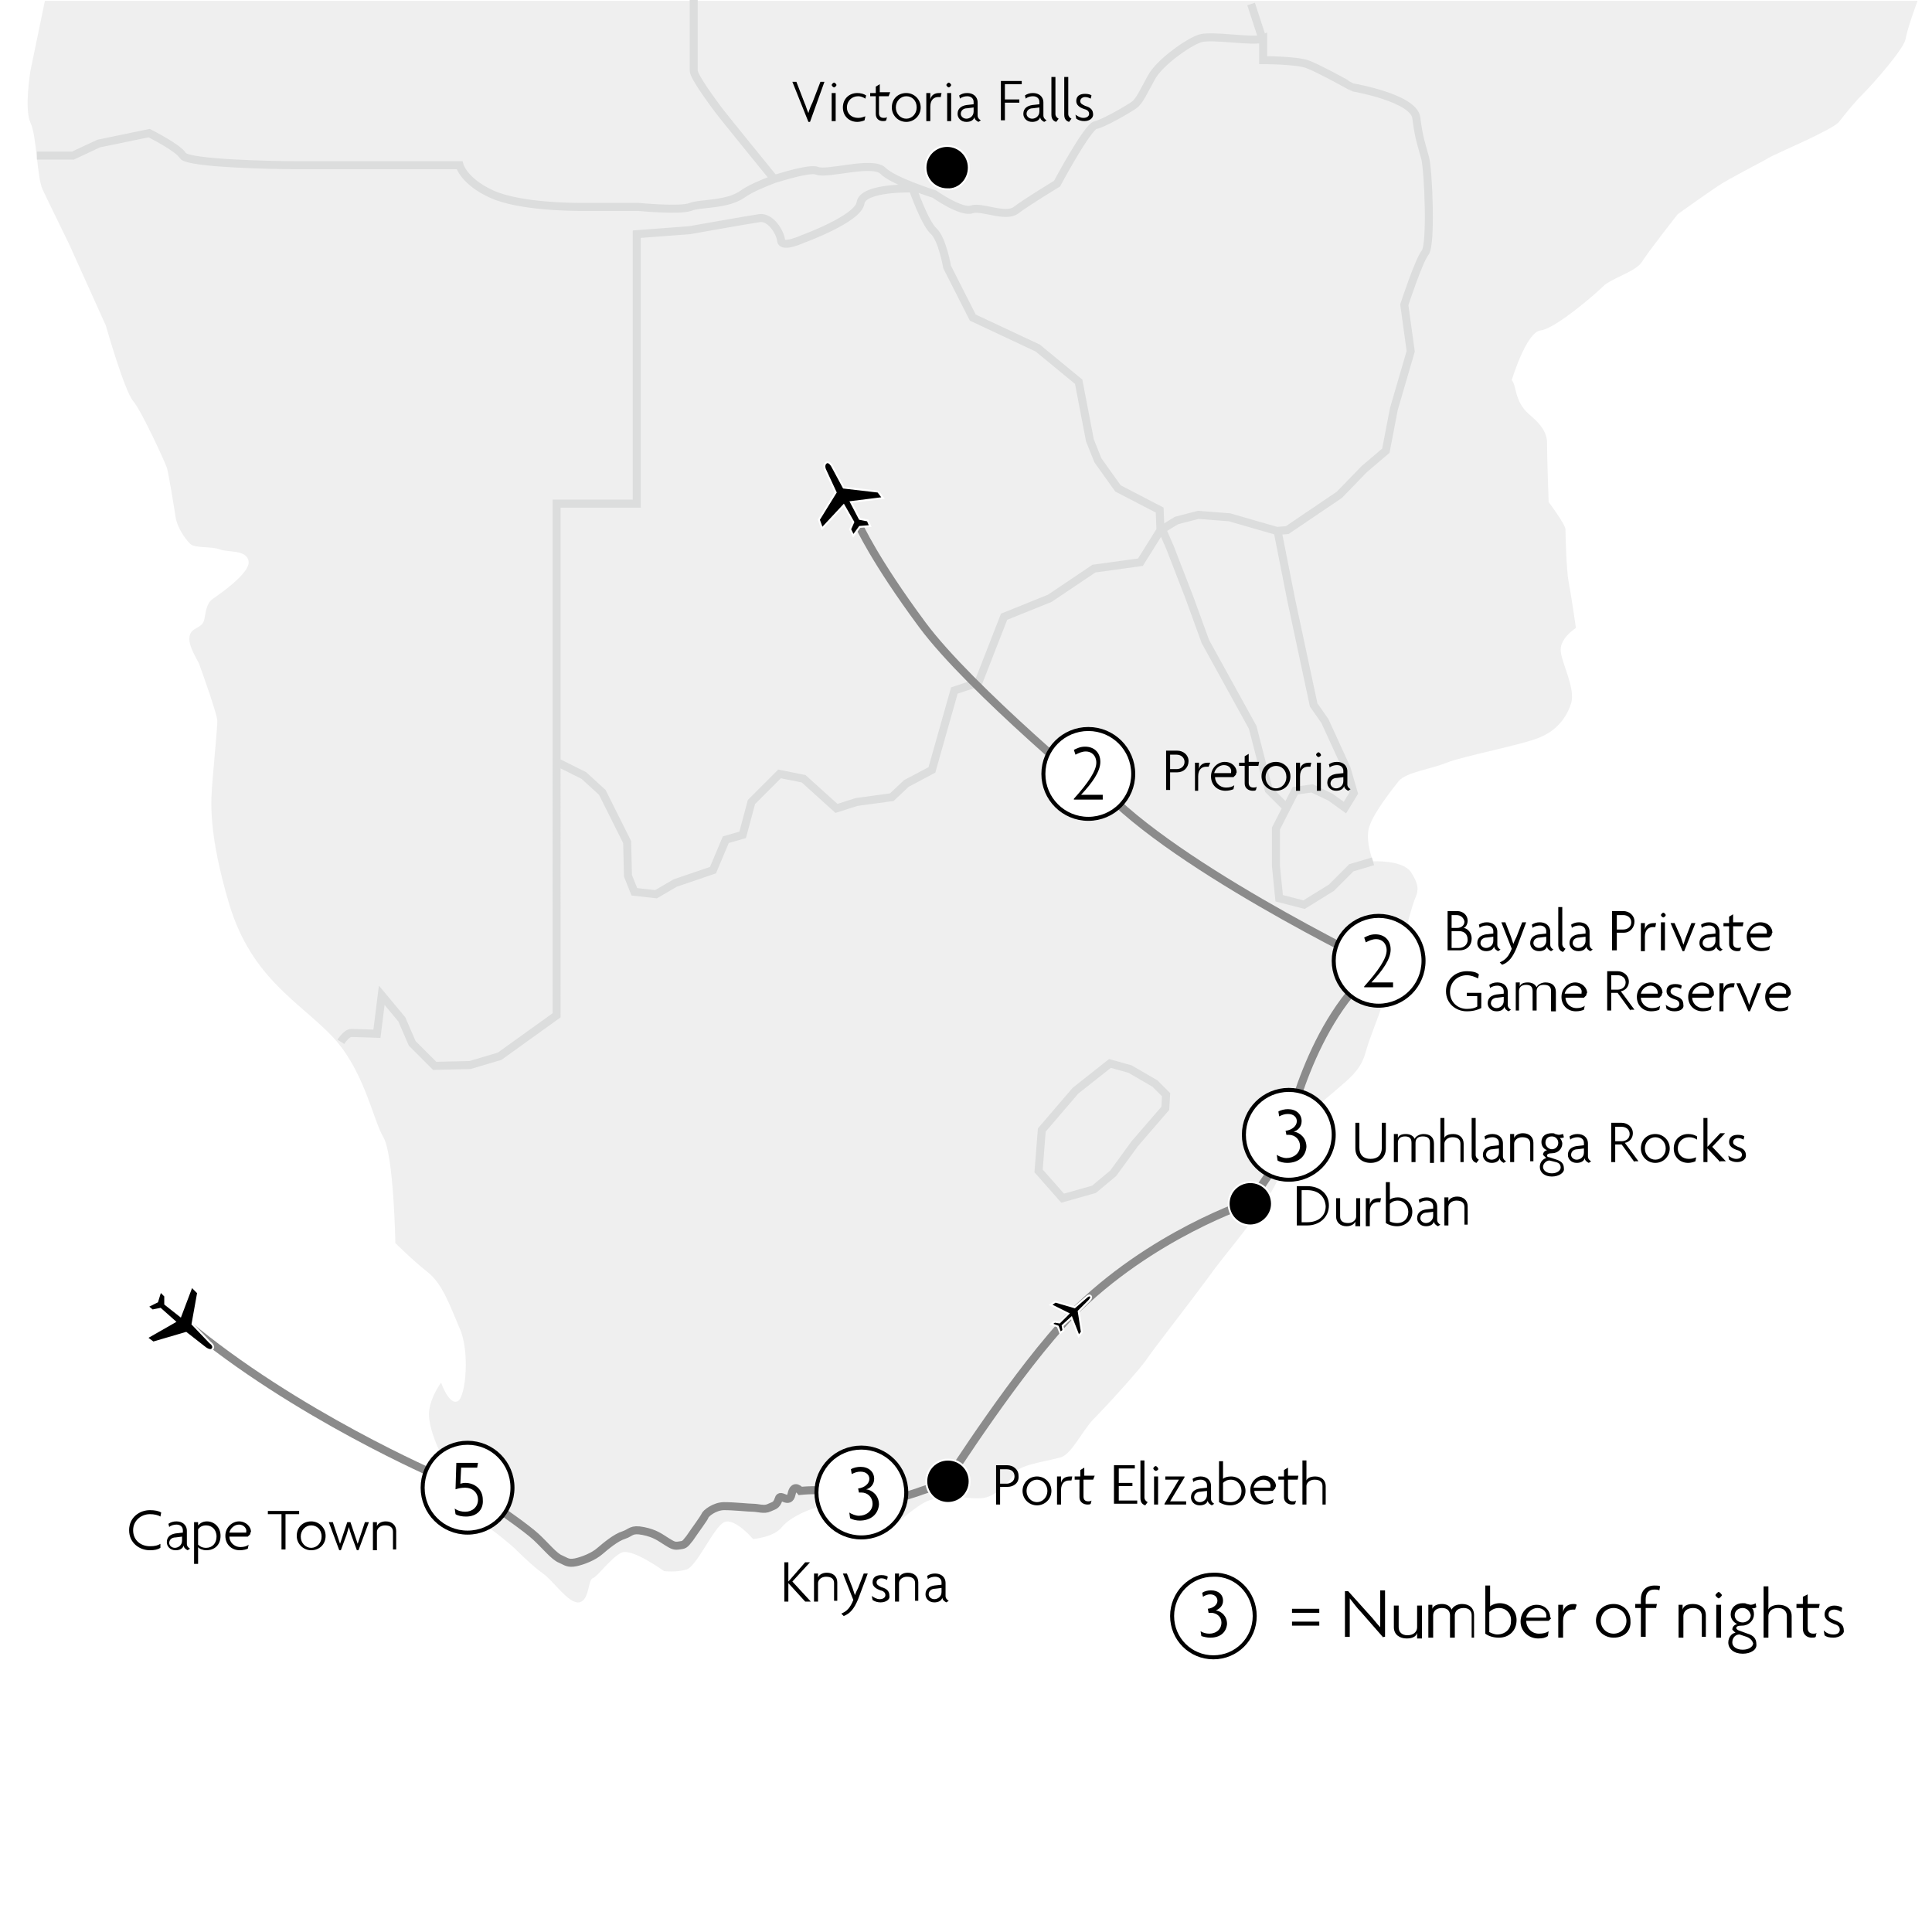 <?xml version="1.0" encoding="utf-8"?>
<!-- Generator: Adobe Illustrator 25.4.1, SVG Export Plug-In . SVG Version: 6.00 Build 0)  -->
<svg version="1.1" id="Layer_1" xmlns="http://www.w3.org/2000/svg" xmlns:xlink="http://www.w3.org/1999/xlink" x="0px" y="0px"
	 viewBox="0 0 240.9 240.9" style="enable-background:new 0 0 240.9 240.9;" xml:space="preserve">
<style type="text/css">
	.st0{fill-rule:evenodd;clip-rule:evenodd;fill:#FFFFFF;}
	.st1{enable-background:new    ;}
	.st2{clip-path:url(#SVGID_00000113316276848778802270000008032291288715838895_);fill:none;stroke:#000000;stroke-miterlimit:10;}
	.st3{fill:#EFEFEF;}
	.st4{fill:#FFFFFF;}
	.st5{fill:none;stroke:#DCDDDD;}
	.st6{fill:none;stroke:#8B8B8B;}
	.st7{fill:#FFFFFF;stroke:#000000;stroke-width:0.5;}
	.st8{fill:none;stroke:#FFFFFF;stroke-width:0.238;}
	.st9{fill:none;stroke:#000000;stroke-width:0.5;}
	.st10{stroke:#FFFFFF;stroke-width:0.238;}
</style>
<g>
	<path class="st0" d="M0,0h240.9v240.9H0V0z"/>
	<g class="st1">
		<path d="M150.9,204.2c-0.4,0-0.8-0.1-1.1-0.2l-0.1-0.6c0.3,0.2,0.7,0.3,1.1,0.3c0.8,0,1.5-0.5,1.5-1.4c0-0.7-0.6-1.2-1.3-1.2
			c-0.1,0-0.2,0-0.3,0l-0.1-0.5c0.7-0.1,1.2-0.5,1.2-1c0-0.5-0.4-0.8-0.9-0.8c-0.3,0-0.6,0.1-0.9,0.3l-0.1-0.5
			c0.3-0.2,0.7-0.3,1.1-0.3c0.9,0,1.5,0.5,1.5,1.3c0,0.6-0.4,1-0.9,1.2c0.7,0.1,1.4,0.7,1.4,1.7
			C152.9,203.5,152.2,204.2,150.9,204.2z"/>
	</g>
	<g class="st1">
		<path d="M161.1,201.1v-0.5h3.4v0.5H161.1z M161.1,202.7v-0.5h3.4v0.5H161.1z"/>
		<path d="M172.5,204.2l-2.8-3.2c-0.5-0.5-1-1.2-1.4-1.7l0,0c0,0.5,0,1.1,0,1.6v3.2h-0.6v-5.7h0.4l2.7,3c0.4,0.4,0.9,1.1,1.3,1.5
			l0,0c0-0.5,0-1,0-1.5v-3.1h0.6v5.8H172.5z"/>
		<path d="M176.7,204.2v-0.6h0c-0.1,0.4-0.5,0.7-1.3,0.7c-0.9,0-1.6-0.5-1.6-1.4v-2.7h0.6v2.7c0,0.6,0.4,1,1.1,1
			c0.7,0,1.2-0.4,1.2-1v-2.7h0.6v4.1H176.7z"/>
		<path d="M183.5,204.2v-2.8c0-0.5-0.3-0.9-1-0.9c-0.7,0-1.1,0.4-1.1,0.9v2.8h-0.6v-2.8c0-0.5-0.3-0.9-1-0.9c-0.7,0-1.1,0.4-1.1,0.9
			v2.8h-0.6v-4.1h0.5v0.5h0c0.1-0.3,0.5-0.6,1.2-0.6c0.5,0,1,0.2,1.2,0.7c0.2-0.4,0.7-0.7,1.3-0.7c0.9,0,1.5,0.5,1.5,1.4v2.8H183.5z
			"/>
		<path d="M186.9,204.2c-0.7,0-1.3-0.2-1.7-0.5v-6h0.6v2.6c0.2-0.2,0.7-0.4,1.2-0.4c1.2,0,2.1,0.9,2.1,2.1
			C189.1,203.3,188.2,204.2,186.9,204.2z M186.9,200.5c-0.6,0-1,0.3-1.2,0.5v2.5c0.2,0.1,0.6,0.3,1,0.3c1,0,1.7-0.7,1.7-1.6
			C188.5,201.2,187.8,200.5,186.9,200.5z"/>
		<path d="M193.4,201.8l-0.3,0.3h-2.8c0,0.8,0.6,1.6,1.6,1.6c0.5,0,0.9-0.1,1.2-0.3l-0.1,0.6c-0.3,0.2-0.6,0.3-1.2,0.3
			c-1.2,0-2.2-0.9-2.2-2.1c0-1.3,1-2.1,2-2.1c1.1,0,1.7,0.8,1.7,1.6C193.4,201.7,193.4,201.8,193.4,201.8z M191.7,200.5
			c-0.7,0-1.3,0.6-1.4,1.2h2.5c0,0,0-0.1,0-0.1C192.9,201.1,192.5,200.5,191.7,200.5z"/>
		<path d="M196.4,200.7c-0.1,0-0.2,0-0.3,0c-0.6,0-1.2,0.4-1.2,1.4v2.1h-0.6v-4.1h0.6v0.9h0c0.1-0.6,0.6-1,1.3-1
			c0.1,0,0.3,0,0.4,0.1L196.4,200.7z"/>
		<path d="M201.2,204.2c-1.2,0-2.2-0.9-2.2-2.1c0-1.2,0.9-2.1,2.2-2.1c1.2,0,2.1,0.9,2.1,2.1C203.4,203.4,202.5,204.2,201.2,204.2z
			 M201.2,200.5c-0.9,0-1.6,0.7-1.6,1.6s0.7,1.6,1.6,1.6s1.6-0.7,1.6-1.6S202.1,200.5,201.2,200.5z"/>
		<path d="M206.9,198.3c-0.2-0.1-0.4-0.1-0.6-0.1c-0.7,0-1.1,0.4-1.1,1.2v0.6h1.4l-0.1,0.5h-1.3v3.6h-0.6v-3.6h-0.7v-0.5h0.7v-0.6
			c0-1.1,0.7-1.7,1.7-1.7c0.3,0,0.6,0,0.7,0.1L206.9,198.3z"/>
		<path d="M212.2,204.2v-2.7c0-0.6-0.4-1-1.1-1c-0.7,0-1.2,0.4-1.2,1v2.7h-0.6v-4.1h0.5v0.6h0c0.1-0.4,0.5-0.7,1.3-0.7
			c0.9,0,1.6,0.5,1.6,1.4v2.7H212.2z"/>
		<path d="M214.3,199.3c-0.1,0-0.4-0.3-0.4-0.4c0-0.1,0.3-0.4,0.4-0.4c0.1,0,0.4,0.3,0.4,0.4C214.7,199,214.4,199.3,214.3,199.3z
			 M214,204.2v-4.1h0.6v4.1H214z"/>
		<path d="M217.3,206.2c-1.1,0-1.8-0.6-1.8-1.4c0-0.7,0.5-1.2,0.9-1.2l-0.4-0.4c0-0.3,0.2-0.6,0.6-0.7c-0.4-0.2-0.8-0.6-0.8-1.2
			c0-0.8,0.6-1.4,1.5-1.4c0.2,0,0.4,0,0.5,0.1c0.2,0,0.3,0.1,0.5,0.1c0.2,0,0.5-0.1,0.6-0.2l0.1,0.5c-0.1,0.1-0.4,0.2-0.6,0.1
			c0.2,0.1,0.3,0.4,0.3,0.8c0,0.7-0.6,1.4-1.5,1.4c-0.5,0-0.7,0.1-0.7,0.3c0,0.1,0.1,0.2,0.3,0.3l1.1,0.4c0.7,0.2,1.1,0.6,1.1,1.3
			C219.1,205.7,218.3,206.2,217.3,206.2z M217.8,204.1l-0.9-0.3c-0.5,0-0.9,0.4-0.9,1c0,0.5,0.5,0.9,1.3,0.9c0.8,0,1.3-0.4,1.3-0.8
			C218.5,204.6,218.3,204.3,217.8,204.1z M217.3,200.5c-0.6,0-1,0.4-1,0.9c0,0.5,0.4,0.9,1,0.9c0.5,0,1-0.4,1-0.9
			C218.2,200.9,217.8,200.5,217.3,200.5z"/>
		<path d="M222.8,204.2v-2.7c0-0.6-0.4-1-1.1-1c-0.7,0-1.2,0.4-1.2,1v2.7h-0.6v-6.4h0.6v2.9h0c0.1-0.3,0.6-0.6,1.3-0.6
			c0.9,0,1.6,0.5,1.6,1.4v2.7H222.8z"/>
		<path d="M226.8,200.5h-1.4v2.5c0,0.5,0.3,0.7,0.7,0.7c0.2,0,0.3,0,0.4-0.1l-0.1,0.5c-0.1,0.1-0.3,0.1-0.5,0.1
			c-0.6,0-1.1-0.4-1.1-1.1v-2.6H224v-0.5h0.8v-0.9l0.6-0.3v1.2h1.5L226.8,200.5z"/>
		<path d="M228.6,204.2c-0.5,0-0.9-0.1-1.1-0.3l-0.1-0.6c0.3,0.3,0.7,0.5,1.2,0.5c0.5,0,0.8-0.2,0.8-0.6c0-0.4-0.3-0.6-0.7-0.7
			c-0.7-0.3-1.2-0.6-1.2-1.2c0-0.6,0.5-1.1,1.2-1.1c0.4,0,0.8,0.1,1,0.3l-0.1,0.5c-0.2-0.1-0.5-0.3-0.9-0.3c-0.4,0-0.7,0.2-0.7,0.6
			c0,0.4,0.2,0.5,0.7,0.7c0.8,0.3,1.2,0.6,1.2,1.3C230,203.7,229.4,204.2,228.6,204.2z"/>
	</g>
	<g>
		<g>
			<defs>
				<path id="SVGID_1_" d="M156.7,201.5c0,3-2.4,5.4-5.4,5.4s-5.4-2.4-5.4-5.4s2.4-5.4,5.4-5.4C154.3,196,156.7,198.5,156.7,201.5
					L156.7,201.5z"/>
			</defs>
			<clipPath id="SVGID_00000049223078561994214270000017767404678687299258_">
				<use xlink:href="#SVGID_1_"  style="overflow:visible;"/>
			</clipPath>
			
				<path style="clip-path:url(#SVGID_00000049223078561994214270000017767404678687299258_);fill:none;stroke:#000000;stroke-miterlimit:10;" d="
				M156.7,201.5c0,3-2.4,5.4-5.4,5.4s-5.4-2.4-5.4-5.4s2.4-5.4,5.4-5.4C154.3,196,156.7,198.5,156.7,201.5L156.7,201.5z"/>
		</g>
	</g>
</g>
<g>
	<path class="st3" d="M13.2,40.6c0,0,2.3,8.1,3.4,9.4c1.1,1.3,4,7.7,4.2,8.3c0.2,0.6,0.9,4.9,1.1,6.2c0.2,1.3,1.2,2.7,1.8,3.3
		s2.7,0.3,3.7,0.7s3.4,0,3.6,1.5c0.2,1.5-3.8,4.2-4.5,4.7c-0.6,0.4-0.8,1.2-1,2.4c-0.2,1.3-1.4,1-1.8,2c-0.4,1.1,0.6,2.6,1.1,3.6
		c0.4,1.1,2.3,6.4,2.3,7.2c0,0.8-0.4,4.9-0.6,7.4s-0.6,6.4,2.1,15.5c2.8,9.2,8.7,12.1,12.8,16.4c4,4.2,5.1,10.4,6.4,12.6
		s1.5,13.2,1.5,13.2s2.1,2.1,4,3.6s2.8,4.2,4,7c1.3,2.8,0.8,8.5-0.2,9.1c-1.1,0.6-2.1-2.3-2.1-2.3s-1.3,1.7-1.5,3.6
		c-0.2,1.9,1.5,6,2.8,7.2c1.3,1.3,1.1,4.2,1.3,5.1c0.2,0.9,1.3,1.1,2.5,1.7c1.3,0.6,4,3,4,3s2.3,2.3,3.6,3.2
		c1.3,0.9,3.2,3.8,4.5,3.6s1.1-2.8,1.7-3c0.6-0.2,2.3-2.6,3.6-3.2c1.3-0.6,5.3,2.3,5.3,2.3s1.5,0.2,2.8-0.2c1.3-0.4,3.4-5.3,4.7-5.9
		c1.3-0.6,3.6,2.1,3.6,2.1s2.6-0.2,3.6-1.5c1.1-1.3,3.5-2.3,5-2.6s6.5,2.6,7.8,2.6s2.1-1.1,3.8-2.3c1.7-1.3,2.8-1.3,4-1.5
		s3.7,0.6,5.2,0s2.8-2.2,3.4-3.1c0.6-0.9,4.4-1.4,5.6-1.8c1.3-0.4,2.6-3.2,4-4.7c1.5-1.5,6-6.4,6.8-7.7c0.9-1.3,5.5-7.2,7.7-10.2
		c2.1-3,7-8.3,8.9-12.8c1.9-4.5,3.6-7.4,4.5-8.3s3.6-3,4.5-4s1.3-1.7,1.7-3.2c0.4-1.5,1.9-4.9,2.3-6.8s1.9-5.5,2.3-7
		s1.1-4.2,1.5-5.1s0.4-1.7-0.6-3.2c-1.1-1.5-4.7-1.3-4.7-1.3s-1.1-2.8-0.4-4.5c0.6-1.7,2.8-4.5,3.6-5.5c0.9-1.1,4-1.5,6-2.3
		c1.9-0.8,9.8-2.3,11.7-3.2c1.9-0.8,3.2-2.3,3.8-4.2s-1.3-5.2-1.3-6.7s1.9-2.7,1.9-2.7s-0.6-4.2-0.9-5.7s-0.4-6-0.4-6.6
		c0-0.6-2.1-3.4-2.1-3.4s-0.2-5.7-0.2-7.4s-1.5-2.9-2.3-3.6c-1.8-1.6-1.5-3.6-2.1-4.2c0,0,1.8-6,3.6-6.2s6.8-4.5,7.8-5.5
		c1-1,4-1.8,4.8-3c0.8-1.3,4.5-6,4.5-6s3.5-2.5,5-3.5s5.5-3,6.3-3.5s8-3.5,8.8-4.5s1.8-2.3,3-3.5c1.3-1.3,5-5.5,5.3-6.8
		c0.2-1.3,1.5-4.8,1.5-4.8H5.6L3.8,8.8c0,0-0.8,4.8,0,6.5s0.8,6.8,1.5,8.3s3.3,6.8,3.3,6.8L13.2,40.6"/>
	<path class="st4" d="M13.2,40.6"/>
	<g>
		<path class="st5" d="M138.4,132.6l2.5,0.7l3.1,1.8l1.4,1.4l-0.1,1.7l-3.8,4.4l-2.7,3.7l-2.4,2l-3.9,1.1l-3-3.4l0.4-5.1l4.2-4.9
			L138.4,132.6z M171.2,107.4l-2.7,0.8l-2.5,2.5l-3.4,2.1l-3.1-0.8l-0.4-4v-4.7l2.4-4.7l2.1-0.3l2.3,1.1l1.8,1.3l1.1-1.8l-0.9-3.1
			l-2.7-5.9l-1.4-2L161,74.8l-1.7-8.6 M160.3,100.6l-2.1-2.1l-2-7.8L150.3,80l-2-5.5l-2.4-6.2l-1-2.3l1.8-1.1l2.7-0.7l3.9,0.3
			l5.9,1.7l1.3-0.1l6.5-4.4l3.1-3.2l2.7-2.3l1-5.2l2.1-7.2l-0.8-5.8c0,0,1.8-5.5,2.6-6.5c0.8-1,0.4-10.3,0-11.8
			c-0.4-1.5-0.8-2.5-1.1-5s-7.9-3.8-7.9-3.8S164.4,8.5,163,8c-1.4-0.5-5.5-0.5-5.5-0.5V4.8c-1.2,0.5-6.4-0.5-7.9,0s-5,3-6,4.8
			c-1,1.8-1.5,3-2.2,3.5s-3.8,2.3-4.8,2.5s-4.8,7.3-4.8,7.3s-3.8,2.3-5.1,3.3s-4.3-0.5-5.5-0.1c-1.3,0.5-4.7-1.9-4.7-1.9
			s-5.1-1.6-6.4-2.9s-6.9,0.5-8.2,0c-0.7-0.3-3,0.3-5.3,1c-1.6,0.6-3.2,1.3-4,1.9c-2,1.4-5.3,1.1-6.5,1.6c-1.3,0.5-6.5,0-6.5,0
			s-6,0-7,0s-7.8,0-11.3-1.6s-4-3.6-4-3.6s-17.6,0-20.3,0s-13.6-0.2-14.2-1.2c-0.6-1-4.2-2.8-4.2-2.8l-6.3,1.3l-3.2,1.5H4.6
			 M42.5,129.9c0,0,0.7-1.1,1.3-1.1s3.2,0.1,3.2,0.1l0.6-4.8l2.5,3l1.3,3l2.8,2.8l4.4-0.1l3.7-1.1l7.1-5.1V62.8h10V41.2v-12l6.6-0.5
			c0,0,7.3-1.3,8.7-1.5c1.4-0.2,2.6,1.8,2.7,2.8c0.1,1,2.7-0.2,2.7-0.2s6.9-2.5,7.2-4.5c0.3-2,6.5-1.8,6.5-1.8s1.5,4.3,2.6,5.3
			s1.7,4.5,1.7,4.5l3.2,6.3l8.1,3.8l5.1,4.2l1.4,7.3l1,2.5l2.5,3.5l5.2,2.7l0.1,2.5l-2.5,4l-5.8,0.8l-5.5,3.7l-5.7,2.3l-3.2,8.2
			l-3,1l-2.8,9.9l-3.2,1.7l-1.8,1.7l-4.4,0.6l-2.5,0.8l-4.1-3.7l-3-0.6l-3.5,3.5l-1.1,4.1l-2.1,0.6l-1.6,3.8l-4.7,1.6l-2.4,1.4
			l-2.7-0.3l-0.8-2l-0.1-4.2l-3.1-6.2l-2.3-2.1L69.4,95"/>
	</g>
	<g class="st1">
		<path d="M170.9,145c-1.1,0-1.9-0.7-1.9-1.8V140h0.5v3.1c0,0.9,0.5,1.4,1.4,1.4s1.4-0.5,1.4-1.4V140h0.5v3.2
			C172.8,144.3,172,145,170.9,145z"/>
		<path d="M178.3,144.9v-2.4c0-0.5-0.2-0.8-0.9-0.8c-0.6,0-0.9,0.3-0.9,0.8v2.4H176v-2.4c0-0.5-0.2-0.8-0.8-0.8
			c-0.6,0-0.9,0.3-0.9,0.8v2.4h-0.5v-3.5h0.5v0.5h0c0.1-0.3,0.4-0.5,1-0.5c0.5,0,0.9,0.2,1.1,0.6c0.1-0.3,0.6-0.6,1.1-0.6
			c0.8,0,1.3,0.4,1.3,1.2v2.4H178.3z"/>
		<path d="M182.1,144.9v-2.3c0-0.5-0.3-0.8-1-0.8c-0.6,0-1,0.4-1,0.8v2.3h-0.5v-5.5h0.5v2.5h0c0.1-0.3,0.5-0.5,1.1-0.5
			c0.8,0,1.3,0.5,1.3,1.2v2.3H182.1z"/>
		<path d="M184.1,145c-0.3-0.1-0.6-0.3-0.6-0.9v-4.7h0.5v4.6c0,0.3,0.2,0.5,0.4,0.6L184.1,145z"/>
		<path d="M187.5,145c-0.2-0.1-0.5-0.3-0.5-0.6c-0.1,0.4-0.5,0.6-1,0.6c-0.7,0-1.1-0.5-1.1-1c0-0.7,0.5-1,1.1-1.1l0.9-0.1v-0.3
			c0-0.4-0.3-0.7-0.8-0.7c-0.3,0-0.7,0.1-0.9,0.3l-0.1-0.4c0.3-0.2,0.6-0.3,1-0.3c0.7,0,1.3,0.4,1.3,1.2v1.6c0,0.3,0.2,0.5,0.4,0.6
			L187.5,145z M186.9,143.2l-0.8,0.1c-0.5,0-0.8,0.3-0.8,0.7c0,0.3,0.3,0.6,0.7,0.6c0.4,0,0.9-0.3,0.9-0.9V143.2z"/>
		<path d="M190.8,144.9v-2.3c0-0.5-0.3-0.8-1-0.8c-0.6,0-1,0.4-1,0.8v2.3h-0.5v-3.5h0.5v0.5h0c0.1-0.3,0.5-0.6,1.1-0.6
			c0.8,0,1.3,0.5,1.3,1.2v2.3H190.8z"/>
		<path d="M193.5,146.7c-0.9,0-1.5-0.5-1.5-1.2c0-0.6,0.4-1,0.8-1.1l-0.4-0.4c0-0.3,0.2-0.5,0.5-0.6c-0.4-0.1-0.7-0.5-0.7-1
			c0-0.7,0.5-1.1,1.3-1.1c0.2,0,0.3,0,0.4,0.1c0.1,0,0.3,0.1,0.5,0.1c0.2,0,0.4-0.1,0.5-0.1l0.1,0.4c-0.1,0.1-0.4,0.1-0.5,0.1
			c0.1,0.1,0.3,0.4,0.3,0.7c0,0.6-0.5,1.2-1.3,1.2c-0.4,0-0.6,0.1-0.6,0.3c0,0.1,0.1,0.2,0.3,0.2l0.9,0.3c0.6,0.2,0.9,0.5,0.9,1.1
			C195.1,146.2,194.4,146.7,193.5,146.7z M194,144.9l-0.8-0.2c-0.4,0-0.8,0.4-0.8,0.8c0,0.4,0.4,0.8,1.1,0.8c0.7,0,1.1-0.4,1.1-0.7
			C194.6,145.2,194.4,145,194,144.9z M193.5,141.7c-0.5,0-0.8,0.3-0.8,0.8c0,0.4,0.4,0.8,0.8,0.8c0.4,0,0.8-0.3,0.8-0.8
			C194.3,142.1,194,141.7,193.5,141.7z"/>
		<path d="M198.1,145c-0.2-0.1-0.5-0.3-0.5-0.6c-0.1,0.4-0.5,0.6-1,0.6c-0.7,0-1.1-0.5-1.1-1c0-0.7,0.5-1,1.1-1.1l0.9-0.1v-0.3
			c0-0.4-0.3-0.7-0.8-0.7c-0.3,0-0.7,0.1-0.9,0.3l-0.1-0.4c0.3-0.2,0.6-0.3,1-0.3c0.7,0,1.3,0.4,1.3,1.2v1.6c0,0.3,0.2,0.5,0.4,0.6
			L198.1,145z M197.5,143.2l-0.8,0.1c-0.5,0-0.8,0.3-0.8,0.7c0,0.3,0.3,0.6,0.7,0.6c0.4,0,0.9-0.3,0.9-0.9V143.2z"/>
		<path d="M203.8,144.9l-1.6-2.2h-0.8v2.2h-0.5V140h1.3c0.7,0,1.4,0.5,1.4,1.3c0,0.6-0.4,1.1-1,1.2l1.7,2.3H203.8z M202.2,140.5
			h-0.8v1.8h0.8c0.5,0,1-0.3,1-0.9C203.2,140.8,202.7,140.5,202.2,140.5z"/>
		<path d="M206.4,145c-1,0-1.8-0.8-1.8-1.8c0-1.1,0.8-1.8,1.8-1.8s1.8,0.8,1.8,1.8C208.2,144.2,207.4,145,206.4,145z M206.4,141.8
			c-0.7,0-1.3,0.6-1.3,1.4c0,0.8,0.6,1.4,1.3,1.4c0.7,0,1.3-0.6,1.3-1.4C207.7,142.4,207.1,141.8,206.4,141.8z"/>
		<path d="M211.6,142.1c-0.3-0.2-0.6-0.3-1-0.3c-0.8,0-1.4,0.6-1.4,1.4c0,0.8,0.6,1.3,1.4,1.3c0.4,0,0.6-0.1,0.9-0.2l-0.1,0.5
			c-0.2,0.1-0.6,0.2-0.9,0.2c-1,0-1.8-0.7-1.8-1.8s0.8-1.8,1.8-1.8c0.4,0,0.8,0.1,1.1,0.3L211.6,142.1z"/>
		<path d="M214.5,144.9l-1.6-1.7h0v1.7h-0.5v-5.5h0.5v3.6h0l1.6-1.7h0.6l-1.6,1.7l1.7,1.8H214.5z"/>
		<path d="M216.6,144.9c-0.4,0-0.7-0.1-1-0.3l-0.1-0.5c0.3,0.2,0.6,0.4,1,0.4c0.4,0,0.7-0.2,0.7-0.5c0-0.3-0.2-0.5-0.6-0.6
			c-0.6-0.2-1-0.5-1-1c0-0.6,0.4-0.9,1.1-0.9c0.4,0,0.7,0.1,0.8,0.2l-0.1,0.4c-0.2-0.1-0.4-0.2-0.7-0.2c-0.3,0-0.6,0.2-0.6,0.5
			c0,0.3,0.2,0.4,0.6,0.6c0.7,0.2,1,0.5,1,1.1C217.7,144.5,217.3,144.9,216.6,144.9z"/>
	</g>
	<g class="st1">
		<path d="M125.6,185.4h-0.9v2.2h-0.5v-4.9h1.4c0.7,0,1.4,0.5,1.4,1.3C127.1,184.9,126.4,185.4,125.6,185.4z M125.5,183.2h-0.8v1.8
			h0.8c0.5,0,1-0.3,1-0.9C126.5,183.5,126.1,183.2,125.5,183.2z"/>
		<path d="M129.3,187.7c-1,0-1.8-0.8-1.8-1.8s0.8-1.8,1.8-1.8s1.8,0.8,1.8,1.8S130.3,187.7,129.3,187.7z M129.3,184.5
			c-0.7,0-1.3,0.6-1.3,1.4s0.6,1.4,1.3,1.4s1.3-0.6,1.3-1.4S130,184.5,129.3,184.5z"/>
		<path d="M133.6,184.6c-0.1,0-0.2,0-0.3,0c-0.5,0-1,0.3-1,1.2v1.8h-0.5v-3.5h0.5v0.8h0c0.1-0.5,0.5-0.8,1.1-0.8c0.1,0,0.2,0,0.3,0
			L133.6,184.6z"/>
		<path d="M136.3,184.5h-1.2v2.1c0,0.4,0.2,0.6,0.6,0.6c0.1,0,0.3,0,0.4-0.1l-0.1,0.4c-0.1,0.1-0.2,0.1-0.4,0.1c-0.5,0-1-0.3-1-0.9
			v-2.2H134v-0.4h0.7v-0.8l0.5-0.3v1h1.3L136.3,184.5z"/>
		<path d="M138.9,187.6v-4.9h2.6v0.4h-2v1.8h1.7v0.4h-1.7v1.8h2.3v0.4H138.9z"/>
		<path d="M142.8,187.7c-0.3-0.1-0.6-0.3-0.6-0.9v-4.7h0.5v4.6c0,0.3,0.2,0.5,0.4,0.6L142.8,187.7z"/>
		<path d="M144.1,183.4c-0.1,0-0.3-0.2-0.3-0.3c0-0.1,0.2-0.3,0.3-0.3c0.1,0,0.3,0.2,0.3,0.3C144.5,183.2,144.3,183.4,144.1,183.4z
			 M143.9,187.6v-3.5h0.5v3.5H143.9z"/>
		<path d="M145.2,187.6v-0.1l1.2-2c0.2-0.3,0.4-0.7,0.6-1l0,0h-1.7v-0.4h2.4v0.1l-1.2,2c-0.2,0.3-0.4,0.7-0.6,1l0,0h2v0.4H145.2z"/>
		<path d="M151.1,187.7c-0.2-0.1-0.5-0.3-0.5-0.6c-0.1,0.4-0.5,0.6-1,0.6c-0.7,0-1.1-0.5-1.1-1c0-0.7,0.5-1,1.1-1.1l0.9-0.1v-0.3
			c0-0.4-0.3-0.7-0.8-0.7c-0.3,0-0.7,0.1-0.9,0.3l-0.1-0.4c0.3-0.2,0.6-0.3,1-0.3c0.7,0,1.3,0.4,1.3,1.2v1.6c0,0.3,0.2,0.5,0.4,0.6
			L151.1,187.7z M150.5,185.9l-0.8,0.1c-0.5,0-0.8,0.3-0.8,0.7c0,0.3,0.3,0.6,0.7,0.6c0.4,0,0.9-0.3,0.9-0.9V185.9z"/>
		<path d="M153.4,187.7c-0.6,0-1.1-0.2-1.4-0.4v-5.1h0.5v2.2c0.2-0.2,0.6-0.3,1-0.3c1,0,1.8,0.8,1.8,1.8
			C155.3,186.9,154.5,187.7,153.4,187.7z M153.5,184.5c-0.5,0-0.8,0.2-1,0.4v2.2c0.2,0.1,0.5,0.2,0.9,0.2c0.9,0,1.4-0.6,1.4-1.4
			C154.8,185.1,154.2,184.5,153.5,184.5z"/>
		<path d="M159,185.6l-0.3,0.3h-2.3c0,0.6,0.5,1.3,1.4,1.3c0.4,0,0.8-0.1,1-0.3l-0.1,0.5c-0.2,0.1-0.6,0.2-1,0.2
			c-1,0-1.8-0.7-1.8-1.8c0-1.1,0.9-1.8,1.7-1.8c0.9,0,1.5,0.7,1.5,1.3C159,185.5,159,185.6,159,185.6z M157.5,184.5
			c-0.6,0-1.1,0.5-1.2,1h2.1c0,0,0-0.1,0-0.1C158.5,185,158.2,184.5,157.5,184.5z"/>
		<path d="M161.8,184.5h-1.2v2.1c0,0.4,0.2,0.6,0.6,0.6c0.1,0,0.3,0,0.4-0.1l-0.1,0.4c-0.1,0.1-0.2,0.1-0.4,0.1c-0.5,0-1-0.3-1-0.9
			v-2.2h-0.7v-0.4h0.7v-0.8l0.5-0.3v1h1.3L161.8,184.5z"/>
		<path d="M164.9,187.6v-2.3c0-0.5-0.3-0.8-1-0.8c-0.6,0-1,0.4-1,0.8v2.3h-0.5v-5.5h0.5v2.5h0c0.1-0.3,0.5-0.5,1.1-0.5
			c0.8,0,1.3,0.5,1.3,1.2v2.3H164.9z"/>
	</g>
	<g class="st1">
		<path d="M100.4,199.7l-2.1-2.3h0v2.3h-0.5v-4.9h0.5v2.4h0l2.1-2.4h0.6l-2.2,2.4l2.3,2.5H100.4z"/>
		<path d="M104,199.7v-2.3c0-0.5-0.3-0.8-1-0.8c-0.6,0-1,0.4-1,0.8v2.3h-0.5v-3.5h0.5v0.5h0c0.1-0.3,0.5-0.6,1.1-0.6
			c0.8,0,1.3,0.5,1.3,1.2v2.3H104z"/>
		<path d="M107,199.4c-0.5,1.2-1,1.8-1.8,2.1l-0.3-0.3c0.7-0.3,1.1-0.7,1.5-1.7l-1.3-3.3h0.5l0.7,1.8c0.1,0.3,0.2,0.6,0.3,0.9h0
			c0.1-0.3,0.3-0.7,0.4-0.9l0.7-1.8h0.5L107,199.4z"/>
		<path d="M109.8,199.8c-0.4,0-0.7-0.1-1-0.3l-0.1-0.5c0.3,0.2,0.6,0.4,1,0.4c0.4,0,0.7-0.2,0.7-0.5c0-0.3-0.2-0.5-0.6-0.6
			c-0.6-0.2-1-0.5-1-1c0-0.6,0.4-0.9,1.1-0.9c0.4,0,0.7,0.1,0.8,0.2l-0.1,0.4c-0.2-0.1-0.4-0.2-0.7-0.2c-0.3,0-0.6,0.2-0.6,0.5
			c0,0.3,0.2,0.4,0.6,0.6c0.7,0.2,1,0.5,1,1.1C111,199.4,110.5,199.8,109.8,199.8z"/>
		<path d="M114.1,199.7v-2.3c0-0.5-0.3-0.8-1-0.8c-0.6,0-1,0.4-1,0.8v2.3h-0.5v-3.5h0.5v0.5h0c0.1-0.3,0.5-0.6,1.1-0.6
			c0.8,0,1.3,0.5,1.3,1.2v2.3H114.1z"/>
		<path d="M118,199.8c-0.2-0.1-0.5-0.3-0.5-0.6c-0.1,0.4-0.5,0.6-1,0.6c-0.7,0-1.1-0.5-1.1-1c0-0.7,0.5-1,1.1-1.1l0.9-0.1v-0.3
			c0-0.4-0.3-0.7-0.8-0.7c-0.3,0-0.7,0.1-0.9,0.3l-0.1-0.4c0.3-0.2,0.6-0.3,1-0.3c0.7,0,1.3,0.4,1.3,1.2v1.6c0,0.3,0.2,0.5,0.4,0.6
			L118,199.8z M117.4,198l-0.8,0.1c-0.5,0-0.8,0.3-0.8,0.7c0,0.3,0.3,0.6,0.7,0.6c0.4,0,0.9-0.3,0.9-0.9V198z"/>
	</g>
	<g>
		<g class="st1">
			<path d="M20,189.1c-0.3-0.2-0.8-0.3-1.3-0.3c-1.1,0-2.1,0.8-2.1,2c0,1.3,1,2,2.1,2c0.6,0,1-0.1,1.3-0.3L20,193
				c-0.3,0.2-0.7,0.3-1.3,0.3c-1.3,0-2.6-0.9-2.6-2.5c0-1.6,1.3-2.5,2.6-2.5c0.6,0,1.1,0.1,1.4,0.3L20,189.1z"/>
			<path d="M23.4,193.3c-0.2-0.1-0.5-0.3-0.5-0.6c-0.1,0.4-0.5,0.6-1,0.6c-0.7,0-1.1-0.5-1.1-1c0-0.7,0.5-1,1.1-1.1l0.9-0.1v-0.3
				c0-0.4-0.3-0.7-0.8-0.7c-0.3,0-0.7,0.1-0.9,0.3l-0.1-0.4c0.3-0.2,0.6-0.3,1-0.3c0.7,0,1.3,0.4,1.3,1.2v1.6c0,0.3,0.2,0.5,0.4,0.6
				L23.4,193.3z M22.7,191.6l-0.8,0.1c-0.5,0-0.8,0.3-0.8,0.7c0,0.3,0.3,0.6,0.7,0.6c0.4,0,0.9-0.3,0.9-0.9V191.6z"/>
			<path d="M25.7,193.3c-0.4,0-0.9-0.2-1-0.4v2.1h-0.5v-5.2h0.5v0.4h0c0.2-0.2,0.5-0.5,1.1-0.5c0.9,0,1.7,0.7,1.7,1.8
				C27.5,192.6,26.8,193.3,25.7,193.3z M25.7,190.2c-0.5,0-0.8,0.2-1,0.5v1.9c0.2,0.2,0.5,0.4,1,0.4c0.8,0,1.3-0.6,1.3-1.4
				C27,190.7,26.4,190.2,25.7,190.2z"/>
			<path d="M31.2,191.3l-0.3,0.3h-2.3c0,0.6,0.5,1.3,1.4,1.3c0.4,0,0.8-0.1,1-0.3l-0.1,0.5c-0.2,0.1-0.6,0.2-1,0.2
				c-1,0-1.8-0.7-1.8-1.8c0-1.1,0.9-1.8,1.7-1.8c0.9,0,1.5,0.7,1.5,1.3C31.2,191.1,31.2,191.2,31.2,191.3z M29.8,190.1
				c-0.6,0-1.1,0.5-1.2,1h2.1c0,0,0-0.1,0-0.1C30.8,190.6,30.4,190.1,29.8,190.1z"/>
			<path d="M35.6,188.8v4.4h-0.5v-4.4h-1.7v-0.4h3.9v0.4H35.6z"/>
			<path d="M38.8,193.3c-1,0-1.8-0.8-1.8-1.8c0-1.1,0.8-1.8,1.8-1.8s1.8,0.8,1.8,1.8C40.6,192.6,39.8,193.3,38.8,193.3z M38.8,190.2
				c-0.7,0-1.3,0.6-1.3,1.4c0,0.8,0.6,1.4,1.3,1.4c0.7,0,1.3-0.6,1.3-1.4C40.1,190.7,39.5,190.2,38.8,190.2z"/>
			<path d="M44.7,193.3h-0.2l-0.7-1.9c-0.1-0.3-0.2-0.6-0.3-1h0c-0.1,0.3-0.2,0.7-0.3,1l-0.7,1.9h-0.2l-1.3-3.5h0.5l0.6,1.8
				c0.1,0.3,0.2,0.6,0.3,0.9h0c0.1-0.3,0.2-0.6,0.3-0.9l0.6-1.8h0.4l0.6,1.8c0.1,0.3,0.2,0.6,0.3,0.9h0c0.1-0.3,0.2-0.6,0.3-0.9
				l0.6-1.8H46L44.7,193.3z"/>
			<path d="M49,193.3V191c0-0.5-0.3-0.8-1-0.8c-0.6,0-1,0.4-1,0.8v2.3h-0.5v-3.5h0.5v0.5h0c0.1-0.3,0.5-0.6,1.1-0.6
				c0.8,0,1.3,0.5,1.3,1.2v2.3H49z"/>
		</g>
	</g>
	<g class="st1">
		<path d="M146.8,96.3h-0.9v2.2h-0.5v-4.9h1.4c0.7,0,1.4,0.5,1.4,1.3S147.6,96.3,146.8,96.3z M146.7,94.1h-0.8v1.8h0.8
			c0.5,0,1-0.3,1-0.9C147.7,94.5,147.3,94.1,146.7,94.1z"/>
		<path d="M150.7,95.6c-0.1,0-0.2,0-0.3,0c-0.5,0-1,0.3-1,1.2v1.8H149v-3.5h0.5v0.8h0c0.1-0.5,0.5-0.8,1.1-0.8c0.1,0,0.2,0,0.3,0
			L150.7,95.6z"/>
		<path d="M154.1,96.6l-0.3,0.3h-2.3c0,0.6,0.5,1.3,1.4,1.3c0.4,0,0.8-0.1,1-0.3l-0.1,0.5c-0.2,0.1-0.6,0.2-1,0.2
			c-1,0-1.8-0.7-1.8-1.8c0-1.1,0.9-1.8,1.7-1.8c1,0,1.5,0.7,1.5,1.3C154.1,96.5,154.1,96.5,154.1,96.6z M152.6,95.4
			c-0.6,0-1.1,0.5-1.2,1h2.1c0,0,0-0.1,0-0.1C153.6,95.9,153.3,95.4,152.6,95.4z"/>
		<path d="M156.9,95.5h-1.2v2.1c0,0.4,0.2,0.6,0.6,0.6c0.1,0,0.3,0,0.4-0.1l-0.1,0.4c-0.1,0.1-0.2,0.1-0.4,0.1c-0.5,0-1-0.3-1-0.9
			v-2.2h-0.7v-0.4h0.7v-0.8l0.5-0.3v1h1.3L156.9,95.5z"/>
		<path d="M159.1,98.6c-1,0-1.8-0.8-1.8-1.8c0-1.1,0.8-1.8,1.8-1.8c1,0,1.8,0.8,1.8,1.8C160.9,97.9,160.1,98.6,159.1,98.6z
			 M159.1,95.5c-0.7,0-1.3,0.6-1.3,1.4c0,0.8,0.6,1.4,1.3,1.4c0.7,0,1.3-0.6,1.3-1.4C160.4,96,159.8,95.5,159.1,95.5z"/>
		<path d="M163.4,95.6c-0.1,0-0.2,0-0.3,0c-0.5,0-1,0.3-1,1.2v1.8h-0.5v-3.5h0.5v0.8h0c0.1-0.5,0.5-0.8,1.1-0.8c0.1,0,0.2,0,0.3,0
			L163.4,95.6z"/>
		<path d="M164.4,94.4c-0.1,0-0.3-0.2-0.3-0.3c0-0.1,0.2-0.3,0.3-0.3c0.1,0,0.3,0.2,0.3,0.3C164.8,94.2,164.5,94.4,164.4,94.4z
			 M164.2,98.6v-3.5h0.5v3.5H164.2z"/>
		<path d="M168.1,98.6c-0.2-0.1-0.5-0.3-0.5-0.6c-0.1,0.4-0.5,0.6-1,0.6c-0.7,0-1.1-0.5-1.1-1c0-0.7,0.5-1,1.1-1.1l0.9-0.1v-0.3
			c0-0.4-0.3-0.7-0.8-0.7c-0.3,0-0.7,0.1-0.9,0.3l-0.1-0.4c0.3-0.2,0.6-0.3,1-0.3c0.7,0,1.3,0.4,1.3,1.2v1.6c0,0.3,0.2,0.5,0.4,0.6
			L168.1,98.6z M167.5,96.9l-0.8,0.1c-0.5,0-0.8,0.3-0.8,0.7c0,0.3,0.3,0.6,0.7,0.6c0.4,0,0.9-0.3,0.9-0.9V96.9z"/>
	</g>
	<g>
		<path class="st6" d="M62.4,188.3c0,0,3.2,2.2,4.4,3.3c1.2,1.1,2.3,2.5,3.1,2.8c0.7,0.3,0.9,0.6,1.9,0.4c0.9-0.2,2.2-0.7,3-1.4
			c0.7-0.6,2-1.7,3-2c0.9-0.3,0.9-0.8,2.4-0.5c1.5,0.3,2.1,0.8,2.9,1.3s1,0.6,1.6,0.5c0.6-0.1,0.6,0,1.3-0.9
			c0.6-0.9,1.8-2.5,1.9-2.8c0.1-0.3,1.2-1.2,2.4-1.2c1.3,0,3,0.2,3.6,0.2s1.4,0.3,2,0c0.6-0.3,0.9-0.2,1.2-1.1
			c0.2-0.8,1.3,0.8,1.6-0.6s1.1-0.4,1.1-0.4s2.9-0.3,3.4,0.2c0.5,0.5,5.6-0.4,1.7-0.8c-0.4-0.1-0.1,0.7,0.4,0.8
			c0.5,0.1-1.5-0.4-1.5-0.4s4.9,1.5,5.5,1.5s1.4,0,2.1-0.2c0.7-0.2,2.9-0.9,2.9-0.9s1.1-0.4,1.5-0.5c0.4-0.1,1.3-0.4,1.3-0.4
			 M118.2,184.5c0,0,8.8-13.8,15.4-20.6c9.9-10,22.3-14,22.3-14l3.5-5.2"/>
		<path class="st7" d="M107.4,191.7c3.1,0,5.6-2.5,5.6-5.6s-2.5-5.6-5.6-5.6s-5.6,2.5-5.6,5.6C101.8,189.2,104.3,191.7,107.4,191.7z
			"/>
	</g>
	<g class="st1">
		<path d="M107.2,189.6c-0.4,0-0.9-0.1-1.2-0.3l-0.1-0.7c0.3,0.2,0.8,0.4,1.2,0.4c0.9,0,1.7-0.6,1.7-1.5c0-0.8-0.6-1.4-1.4-1.4
			c-0.1,0-0.2,0-0.3,0l-0.1-0.5c0.8-0.1,1.4-0.6,1.4-1.2c0-0.5-0.4-0.9-1.1-0.9c-0.4,0-0.7,0.1-1.1,0.3l-0.1-0.6
			c0.3-0.2,0.8-0.3,1.2-0.3c1,0,1.7,0.6,1.7,1.5c0,0.7-0.5,1.2-1,1.3c0.8,0.1,1.6,0.8,1.6,1.9C109.5,188.8,108.6,189.6,107.2,189.6z
			"/>
	</g>
	<path d="M120.9,184.7c0-1.5-1.2-2.7-2.7-2.7c-1.5,0-2.7,1.2-2.7,2.7c0,1.5,1.2,2.7,2.7,2.7C119.7,187.4,120.9,186.2,120.9,184.7"/>
	<path class="st8" d="M120.9,184.7c0-1.5-1.2-2.7-2.7-2.7c-1.5,0-2.7,1.2-2.7,2.7c0,1.5,1.2,2.7,2.7,2.7
		C119.7,187.4,120.9,186.2,120.9,184.7z"/>
	<g>
		<path class="st6" d="M137.7,99.8c0,0-16.7-13.8-22.7-21.9s-7.9-12.4-7.9-12.4 M54.8,184.1c0,0-18-7.7-31.7-19.2"/>
		<path d="M24,165.1l0.7-3.9l-0.8-0.8l-1.4,3.7l-1.9-1.5l0-1L20,161l-0.4,1.3l-1.2,0.6l0.6,0.5l1-0.2l1.8,1.6l-3.5,2l0.8,0.6
			l4.1-1.2l2.3,1.8c0,0,0.7,0.6,1,0.2c0.3-0.4-0.3-0.8-0.3-0.8L24,165.1z"/>
		<path class="st8" d="M24,165.1l0.7-3.9l-0.8-0.8l-1.4,3.7l-1.9-1.5l0-1L20,161l-0.4,1.3l-1.2,0.6l0.6,0.5l1-0.2l1.8,1.6l-3.5,2
			l0.8,0.6l4.1-1.2l2.3,1.8c0,0,0.7,0.6,1,0.2c0.3-0.4-0.3-0.8-0.3-0.8L24,165.1z"/>
		<path class="st4" d="M58.3,191.1c3.1,0,5.6-2.5,5.6-5.6s-2.5-5.6-5.6-5.6s-5.6,2.5-5.6,5.6S55.2,191.1,58.3,191.1"/>
		<path class="st9" d="M58.3,191.1c3.1,0,5.6-2.5,5.6-5.6s-2.5-5.6-5.6-5.6s-5.6,2.5-5.6,5.6S55.2,191.1,58.3,191.1z"/>
	</g>
	<g class="st1">
		<path d="M58.1,189.1c-0.5,0-1-0.1-1.3-0.3l-0.1-0.7c0.4,0.3,0.9,0.4,1.3,0.4c0.9,0,1.6-0.6,1.6-1.5c0-0.9-0.7-1.5-1.6-1.5
			c-0.5,0-0.9,0.1-1.2,0.2l0.1-3.3h2.7l-0.1,0.6h-2l-0.1,2c0.1,0,0.3-0.1,0.6-0.1c1.2,0,2.2,0.8,2.2,2.1
			C60.3,188.2,59.5,189.1,58.1,189.1z"/>
	</g>
	<g>
		<path d="M104.2,61.4l-2.1,3.4l0.4,1.1l2.7-2.9l1.2,2.1l-0.4,0.9l0.4,0.8l0.8-1.1l1.3-0.1l-0.3-0.7l-1-0.2l-1.1-2.1l4-0.5l-0.6-0.8
			l-4.3-0.5l-1.4-2.6c0,0-0.4-0.8-0.8-0.5c-0.4,0.3-0.1,0.9-0.1,0.9L104.2,61.4z"/>
		<path class="st8" d="M104.2,61.4l-2.1,3.4l0.4,1.1l2.7-2.9l1.2,2.1l-0.4,0.9l0.4,0.8l0.8-1.1l1.3-0.1l-0.3-0.7l-1-0.2l-1.1-2.1
			l4-0.5l-0.6-0.8l-4.3-0.5l-1.4-2.6c0,0-0.4-0.8-0.8-0.5c-0.4,0.3-0.1,0.9-0.1,0.9L104.2,61.4z"/>
	</g>
	<path class="st5" d="M96.6,22.4c0,0-6.6-8.1-7.1-8.8s-3-4-3-4.8s0-8.8,0-8.8"/>
	<path class="st5" d="M157.4,4.8l-1.4-4.3L157.4,4.8z"/>
	<g class="st1">
		<path d="M101,15.2h-0.2l-2-5h0.5l1,2.6c0.2,0.4,0.3,0.9,0.5,1.3h0c0.1-0.4,0.3-0.9,0.5-1.3l1-2.6h0.5L101,15.2z"/>
		<path d="M104,10.9c-0.1,0-0.3-0.2-0.3-0.3c0-0.1,0.2-0.3,0.3-0.3c0.1,0,0.3,0.2,0.3,0.3C104.3,10.7,104.1,10.9,104,10.9z
			 M103.7,15.1v-3.5h0.5v3.5H103.7z"/>
		<path d="M107.9,12.3c-0.3-0.2-0.6-0.3-0.9-0.3c-0.8,0-1.4,0.6-1.4,1.4c0,0.8,0.6,1.3,1.4,1.3c0.4,0,0.6-0.1,0.9-0.2l-0.1,0.5
			c-0.2,0.1-0.6,0.2-0.9,0.2c-1,0-1.8-0.7-1.8-1.8s0.8-1.8,1.8-1.8c0.4,0,0.8,0.1,1.1,0.3L107.9,12.3z"/>
		<path d="M110.8,12h-1.2v2.1c0,0.4,0.2,0.6,0.6,0.6c0.1,0,0.3,0,0.4-0.1l-0.1,0.4c-0.1,0.1-0.2,0.1-0.4,0.1c-0.5,0-0.9-0.3-0.9-0.9
			V12h-0.7v-0.4h0.7v-0.8l0.5-0.3v1h1.3L110.8,12z"/>
		<path d="M113,15.2c-1,0-1.8-0.8-1.8-1.8c0-1.1,0.8-1.8,1.8-1.8s1.8,0.8,1.8,1.8C114.8,14.4,114,15.2,113,15.2z M113,12
			c-0.7,0-1.3,0.6-1.3,1.4c0,0.8,0.6,1.4,1.3,1.4c0.7,0,1.3-0.6,1.3-1.4C114.3,12.5,113.7,12,113,12z"/>
		<path d="M117.3,12.1c-0.1,0-0.2,0-0.3,0c-0.5,0-1,0.3-1,1.2v1.8h-0.5v-3.5h0.5v0.8h0c0.1-0.5,0.5-0.8,1.1-0.8c0.1,0,0.2,0,0.3,0
			L117.3,12.1z"/>
		<path d="M118.3,10.9c-0.1,0-0.3-0.2-0.3-0.3c0-0.1,0.2-0.3,0.3-0.3c0.1,0,0.3,0.2,0.3,0.3C118.6,10.7,118.4,10.9,118.3,10.9z
			 M118.1,15.1v-3.5h0.5v3.5H118.1z"/>
		<path d="M122,15.2c-0.2-0.1-0.5-0.3-0.5-0.6c-0.1,0.4-0.5,0.6-1,0.6c-0.7,0-1.1-0.5-1.1-1c0-0.7,0.5-1,1.1-1.1l0.9-0.1v-0.3
			c0-0.4-0.3-0.7-0.8-0.7c-0.3,0-0.7,0.1-0.9,0.3l-0.1-0.4c0.3-0.2,0.6-0.3,1-0.3c0.7,0,1.3,0.4,1.3,1.2v1.6c0,0.3,0.2,0.5,0.4,0.6
			L122,15.2z M121.4,13.4l-0.8,0.1c-0.5,0-0.8,0.3-0.8,0.7c0,0.3,0.3,0.6,0.7,0.6c0.4,0,0.9-0.3,0.9-0.9V13.4z"/>
		<path d="M125.3,10.6v1.8h1.8v0.4h-1.8v2.2h-0.5v-4.9h2.6v0.4H125.3z"/>
		<path d="M130.2,15.2c-0.2-0.1-0.5-0.3-0.5-0.6c-0.1,0.4-0.5,0.6-1,0.6c-0.7,0-1.1-0.5-1.1-1c0-0.7,0.5-1,1.1-1.1l0.9-0.1v-0.3
			c0-0.4-0.3-0.7-0.8-0.7c-0.3,0-0.7,0.1-0.9,0.3l-0.1-0.4c0.3-0.2,0.6-0.3,1-0.3c0.7,0,1.3,0.4,1.3,1.2v1.6c0,0.3,0.2,0.5,0.4,0.6
			L130.2,15.2z M129.6,13.4l-0.8,0.1c-0.5,0-0.8,0.3-0.8,0.7c0,0.3,0.3,0.6,0.7,0.6c0.4,0,0.9-0.3,0.9-0.9V13.4z"/>
		<path d="M131.7,15.2c-0.3-0.1-0.6-0.3-0.6-0.9V9.6h0.5v4.6c0,0.3,0.2,0.5,0.4,0.6L131.7,15.2z"/>
		<path d="M133.3,15.2c-0.3-0.1-0.6-0.3-0.6-0.9V9.6h0.5v4.6c0,0.3,0.2,0.5,0.4,0.6L133.3,15.2z"/>
		<path d="M135.2,15.1c-0.4,0-0.7-0.1-1-0.3l-0.1-0.5c0.3,0.2,0.6,0.4,1,0.4c0.4,0,0.7-0.2,0.7-0.5c0-0.3-0.2-0.5-0.6-0.6
			c-0.6-0.2-1-0.5-1-1c0-0.6,0.4-0.9,1.1-0.9c0.4,0,0.7,0.1,0.8,0.2l-0.1,0.4c-0.2-0.1-0.4-0.2-0.7-0.2c-0.3,0-0.6,0.2-0.6,0.5
			c0,0.3,0.2,0.4,0.6,0.6c0.7,0.2,1,0.5,1,1.1C136.3,14.7,135.9,15.1,135.2,15.1z"/>
	</g>
	<path class="st10" d="M120.8,20.9c0-1.5-1.2-2.7-2.7-2.7c-1.5,0-2.7,1.2-2.7,2.7s1.2,2.7,2.7,2.7C119.6,23.7,120.8,22.4,120.8,20.9
		z"/>
	<g>
		<g class="st1">
			<path d="M163,152.8h-1.3v-4.9h1.3c1.5,0,2.7,0.9,2.7,2.4S164.5,152.8,163,152.8z M163,148.4h-0.7v4h0.7c1.3,0,2.3-0.7,2.3-2
				C165.2,149.1,164.3,148.4,163,148.4z"/>
			<path d="M169,152.8v-0.5h0c-0.1,0.3-0.5,0.6-1.1,0.6c-0.8,0-1.3-0.5-1.3-1.2v-2.3h0.5v2.3c0,0.5,0.3,0.8,1,0.8c0.6,0,1-0.4,1-0.8
				v-2.3h0.5v3.5H169z"/>
			<path d="M172.1,149.9c-0.1,0-0.2,0-0.3,0c-0.5,0-1,0.3-1,1.2v1.8h-0.5v-3.5h0.5v0.8h0c0.1-0.5,0.5-0.8,1.1-0.8c0.1,0,0.2,0,0.3,0
				L172.1,149.9z"/>
			<path d="M174.2,152.9c-0.6,0-1.1-0.2-1.4-0.4v-5.1h0.5v2.2c0.2-0.2,0.6-0.3,1-0.3c1,0,1.8,0.8,1.8,1.8
				C176.1,152.1,175.3,152.9,174.2,152.9z M174.3,149.7c-0.5,0-0.8,0.2-1,0.4v2.2c0.2,0.1,0.5,0.2,0.9,0.2c0.9,0,1.4-0.6,1.4-1.4
				C175.6,150.3,175,149.7,174.3,149.7z"/>
			<path d="M179.3,152.9c-0.2-0.1-0.5-0.3-0.5-0.6c-0.1,0.4-0.5,0.6-1,0.6c-0.7,0-1.1-0.5-1.1-1c0-0.7,0.5-1,1.1-1.1l0.9-0.1v-0.3
				c0-0.4-0.3-0.7-0.8-0.7c-0.3,0-0.7,0.1-0.9,0.3l-0.1-0.4c0.3-0.2,0.6-0.3,1-0.3c0.7,0,1.3,0.4,1.3,1.2v1.6c0,0.3,0.2,0.5,0.4,0.6
				L179.3,152.9z M178.7,151.1l-0.8,0.1c-0.5,0-0.8,0.3-0.8,0.7c0,0.3,0.3,0.6,0.7,0.6c0.4,0,0.9-0.3,0.9-0.9V151.1z"/>
			<path d="M182.6,152.8v-2.3c0-0.5-0.3-0.8-1-0.8c-0.6,0-1,0.4-1,0.8v2.3h-0.5v-3.5h0.5v0.5h0c0.1-0.3,0.5-0.6,1.1-0.6
				c0.8,0,1.3,0.5,1.3,1.2v2.3H182.6z"/>
		</g>
		<path class="st10" d="M158.6,150.1c0-1.5-1.2-2.7-2.7-2.7c-1.5,0-2.7,1.2-2.7,2.7c0,1.5,1.2,2.7,2.7,2.7
			C157.3,152.8,158.6,151.6,158.6,150.1z"/>
	</g>
	<g class="st1">
		<path d="M182,118.5h-1.5v-4.9h1.2c0.7,0,1.3,0.5,1.3,1.2c0,0.4-0.2,0.8-0.5,0.9c0.6,0.1,1,0.7,1,1.3
			C183.5,118,182.8,118.5,182,118.5z M181.6,114.1H181v1.6h0.7c0.5,0,0.9-0.3,0.9-0.8C182.5,114.4,182.1,114.1,181.6,114.1z
			 M181.9,116.1H181v2.1h0.9c0.6,0,1.1-0.4,1.1-1C183,116.4,182.5,116.1,181.9,116.1z"/>
		<path d="M186.8,118.6c-0.2-0.1-0.5-0.3-0.5-0.6c-0.1,0.4-0.5,0.6-1,0.6c-0.7,0-1.1-0.5-1.1-1c0-0.7,0.5-1,1.1-1.1l0.9-0.1v-0.3
			c0-0.4-0.3-0.7-0.8-0.7c-0.3,0-0.7,0.1-0.9,0.3l-0.1-0.4c0.3-0.2,0.6-0.3,1-0.3c0.7,0,1.3,0.4,1.3,1.2v1.6c0,0.3,0.2,0.5,0.4,0.6
			L186.8,118.6z M186.2,116.8l-0.8,0.1c-0.5,0-0.8,0.3-0.8,0.7c0,0.3,0.3,0.6,0.7,0.6c0.4,0,0.9-0.3,0.9-0.9V116.8z"/>
		<path d="M189.1,118.2c-0.5,1.2-1,1.8-1.8,2.1L187,120c0.7-0.3,1.1-0.7,1.5-1.7l-1.3-3.3h0.5l0.7,1.8c0.1,0.3,0.2,0.6,0.3,0.9h0
			c0.1-0.3,0.3-0.7,0.4-0.9l0.7-1.8h0.5L189.1,118.2z"/>
		<path d="M193.4,118.6c-0.2-0.1-0.5-0.3-0.5-0.6c-0.1,0.4-0.5,0.6-1,0.6c-0.7,0-1.1-0.5-1.1-1c0-0.7,0.5-1,1.1-1.1l0.9-0.1v-0.3
			c0-0.4-0.3-0.7-0.8-0.7c-0.3,0-0.7,0.1-0.9,0.3l-0.1-0.4c0.3-0.2,0.6-0.3,1-0.3c0.7,0,1.3,0.4,1.3,1.2v1.6c0,0.3,0.2,0.5,0.4,0.6
			L193.4,118.6z M192.8,116.8l-0.8,0.1c-0.5,0-0.8,0.3-0.8,0.7c0,0.3,0.3,0.6,0.7,0.6c0.4,0,0.9-0.3,0.9-0.9V116.8z"/>
		<path d="M194.9,118.7c-0.3-0.1-0.6-0.3-0.6-0.9v-4.7h0.5v4.6c0,0.3,0.2,0.5,0.4,0.6L194.9,118.7z"/>
		<path d="M198.3,118.6c-0.2-0.1-0.5-0.3-0.5-0.6c-0.1,0.4-0.5,0.6-1,0.6c-0.7,0-1.1-0.5-1.1-1c0-0.7,0.5-1,1.1-1.1l0.9-0.1v-0.3
			c0-0.4-0.3-0.7-0.8-0.7c-0.3,0-0.7,0.1-0.9,0.3l-0.1-0.4c0.3-0.2,0.6-0.3,1-0.3c0.7,0,1.3,0.4,1.3,1.2v1.6c0,0.3,0.2,0.5,0.4,0.6
			L198.3,118.6z M197.7,116.8l-0.8,0.1c-0.5,0-0.8,0.3-0.8,0.7c0,0.3,0.3,0.6,0.7,0.6c0.4,0,0.9-0.3,0.9-0.9V116.8z"/>
		<path d="M202.5,116.3h-0.9v2.2H201v-4.9h1.4c0.7,0,1.4,0.5,1.4,1.3S203.2,116.3,202.5,116.3z M202.4,114.1h-0.8v1.8h0.8
			c0.5,0,1-0.3,1-0.9C203.4,114.4,202.9,114.1,202.4,114.1z"/>
		<path d="M206.4,115.6c-0.1,0-0.2,0-0.3,0c-0.5,0-1,0.3-1,1.2v1.8h-0.5v-3.5h0.5v0.8h0c0.1-0.5,0.5-0.8,1.1-0.8c0.1,0,0.2,0,0.3,0
			L206.4,115.6z"/>
		<path d="M207.4,114.4c-0.1,0-0.3-0.2-0.3-0.3c0-0.1,0.2-0.3,0.3-0.3c0.1,0,0.3,0.2,0.3,0.3C207.7,114.2,207.5,114.4,207.4,114.4z
			 M207.1,118.5v-3.5h0.5v3.5H207.1z"/>
		<path d="M210,118.6h-0.2l-1.5-3.5h0.5l0.8,1.8c0.1,0.3,0.2,0.6,0.3,0.9h0c0.1-0.3,0.2-0.6,0.3-0.9l0.7-1.8h0.5L210,118.6z"/>
		<path d="M214.5,118.6c-0.2-0.1-0.5-0.3-0.5-0.6c-0.1,0.4-0.5,0.6-1,0.6c-0.7,0-1.1-0.5-1.1-1c0-0.7,0.5-1,1.1-1.1l0.9-0.1v-0.3
			c0-0.4-0.3-0.7-0.8-0.7c-0.3,0-0.7,0.1-0.9,0.3l-0.1-0.4c0.3-0.2,0.6-0.3,1-0.3c0.7,0,1.3,0.4,1.3,1.2v1.6c0,0.3,0.2,0.5,0.4,0.6
			L214.5,118.6z M213.9,116.8l-0.8,0.1c-0.5,0-0.8,0.3-0.8,0.7c0,0.3,0.3,0.6,0.7,0.6c0.4,0,0.9-0.3,0.9-0.9V116.8z"/>
		<path d="M217.3,115.5h-1.2v2.1c0,0.4,0.2,0.6,0.6,0.6c0.1,0,0.3,0,0.4-0.1l-0.1,0.4c-0.1,0.1-0.2,0.1-0.4,0.1c-0.5,0-1-0.3-1-0.9
			v-2.2h-0.7v-0.4h0.7v-0.8l0.5-0.3v1h1.3L217.3,115.5z"/>
		<path d="M220.9,116.6l-0.3,0.3h-2.3c0,0.6,0.5,1.3,1.4,1.3c0.4,0,0.8-0.1,1-0.3l-0.1,0.5c-0.2,0.1-0.6,0.2-1,0.2
			c-1,0-1.8-0.7-1.8-1.8c0-1.1,0.9-1.8,1.7-1.8c1,0,1.5,0.7,1.5,1.3C220.9,116.4,220.9,116.5,220.9,116.6z M219.4,115.4
			c-0.6,0-1.1,0.5-1.2,1h2.1c0,0,0-0.1,0-0.1C220.4,115.9,220,115.4,219.4,115.4z"/>
	</g>
	<g class="st1">
		<path d="M182.9,126.1c-1.4,0-2.6-1-2.6-2.5c0-1.6,1.3-2.5,2.6-2.5c0.6,0,1.2,0.1,1.5,0.4l-0.1,0.5c-0.4-0.2-0.9-0.4-1.4-0.4
			c-1.1,0-2.1,0.8-2.1,2.1c0,1.3,1,2.1,2.1,2.1c0.6,0,1-0.1,1.3-0.3v-1.3h-1.3v-0.4h1.8v1.9C184.3,125.9,183.7,126.1,182.9,126.1z"
			/>
		<path d="M188.1,126.1c-0.2-0.1-0.5-0.3-0.5-0.6c-0.1,0.4-0.5,0.6-1,0.6c-0.7,0-1.1-0.5-1.1-1c0-0.7,0.5-1,1.1-1.1l0.9-0.1v-0.3
			c0-0.4-0.3-0.7-0.8-0.7c-0.3,0-0.7,0.1-0.9,0.3l-0.1-0.4c0.3-0.2,0.6-0.3,1-0.3c0.7,0,1.3,0.4,1.3,1.2v1.6c0,0.3,0.2,0.5,0.4,0.6
			L188.1,126.1z M187.5,124.3l-0.8,0.1c-0.5,0-0.8,0.3-0.8,0.7c0,0.3,0.3,0.6,0.7,0.6c0.4,0,0.9-0.3,0.9-0.9V124.3z"/>
		<path d="M193.4,126v-2.4c0-0.5-0.2-0.8-0.9-0.8c-0.6,0-0.9,0.3-0.9,0.8v2.4h-0.5v-2.4c0-0.5-0.2-0.8-0.8-0.8
			c-0.6,0-0.9,0.3-0.9,0.8v2.4H189v-3.5h0.5v0.5h0c0.1-0.3,0.4-0.5,1-0.5c0.5,0,0.9,0.2,1.1,0.6c0.1-0.3,0.6-0.6,1.1-0.6
			c0.8,0,1.3,0.4,1.3,1.2v2.4H193.4z"/>
		<path d="M197.8,124.1l-0.3,0.3h-2.3c0,0.6,0.5,1.3,1.4,1.3c0.4,0,0.8-0.1,1-0.3l-0.1,0.5c-0.2,0.1-0.6,0.2-1,0.2
			c-1,0-1.8-0.7-1.8-1.8c0-1.1,0.9-1.8,1.7-1.8c0.9,0,1.5,0.7,1.5,1.3C197.8,123.9,197.8,124,197.8,124.1z M196.3,122.9
			c-0.6,0-1.1,0.5-1.2,1h2.1c0,0,0-0.1,0-0.1C197.3,123.4,197,122.9,196.3,122.9z"/>
		<path d="M203.3,126l-1.6-2.2h-0.8v2.2h-0.5v-4.9h1.3c0.7,0,1.4,0.5,1.4,1.3c0,0.6-0.4,1.1-1,1.2l1.7,2.3H203.3z M201.7,121.6h-0.8
			v1.8h0.8c0.5,0,1-0.3,1-0.9C202.7,121.9,202.2,121.6,201.7,121.6z"/>
		<path d="M207.2,124.1l-0.3,0.3h-2.3c0,0.6,0.5,1.3,1.4,1.3c0.4,0,0.8-0.1,1-0.3l-0.1,0.5c-0.2,0.1-0.6,0.2-1,0.2
			c-1,0-1.8-0.7-1.8-1.8c0-1.1,0.9-1.8,1.7-1.8c1,0,1.5,0.7,1.5,1.3C207.2,123.9,207.2,124,207.2,124.1z M205.8,122.9
			c-0.6,0-1.1,0.5-1.2,1h2.1c0,0,0-0.1,0-0.1C206.7,123.4,206.4,122.9,205.8,122.9z"/>
		<path d="M208.8,126.1c-0.4,0-0.7-0.1-1-0.3l-0.1-0.5c0.3,0.2,0.6,0.4,1,0.4c0.4,0,0.7-0.2,0.7-0.5c0-0.3-0.2-0.5-0.6-0.6
			c-0.6-0.2-1-0.5-1-1c0-0.6,0.4-0.9,1.1-0.9c0.4,0,0.7,0.1,0.8,0.2l-0.1,0.4c-0.2-0.1-0.4-0.2-0.7-0.2s-0.6,0.2-0.6,0.5
			c0,0.3,0.2,0.4,0.6,0.6c0.7,0.2,1,0.5,1,1.1C210,125.7,209.6,126.1,208.8,126.1z"/>
		<path d="M213.7,124.1l-0.3,0.3H211c0,0.6,0.5,1.3,1.4,1.3c0.4,0,0.8-0.1,1-0.3l-0.1,0.5c-0.2,0.1-0.6,0.2-1,0.2
			c-1,0-1.8-0.7-1.8-1.8c0-1.1,0.9-1.8,1.7-1.8c0.9,0,1.5,0.7,1.5,1.3C213.7,123.9,213.7,124,213.7,124.1z M212.2,122.9
			c-0.6,0-1.1,0.5-1.2,1h2.1c0,0,0-0.1,0-0.1C213.2,123.4,212.9,122.9,212.2,122.9z"/>
		<path d="M216.2,123.1c-0.1,0-0.2,0-0.3,0c-0.5,0-1,0.3-1,1.2v1.8h-0.5v-3.5h0.5v0.8h0c0.1-0.5,0.5-0.8,1.1-0.8c0.1,0,0.2,0,0.3,0
			L216.2,123.1z"/>
		<path d="M218.2,126.1h-0.2l-1.5-3.5h0.5l0.8,1.8c0.1,0.3,0.2,0.6,0.3,0.9h0c0.1-0.3,0.2-0.6,0.3-0.9l0.7-1.8h0.5L218.2,126.1z"/>
		<path d="M223.2,124.1l-0.3,0.3h-2.3c0,0.6,0.5,1.3,1.4,1.3c0.4,0,0.8-0.1,1-0.3l-0.1,0.5c-0.2,0.1-0.6,0.2-1,0.2
			c-1,0-1.8-0.7-1.8-1.8c0-1.1,0.9-1.8,1.7-1.8c1,0,1.5,0.7,1.5,1.3C223.3,123.9,223.3,124,223.2,124.1z M221.8,122.9
			c-0.6,0-1.1,0.5-1.2,1h2.1c0,0,0-0.1,0-0.1C222.8,123.4,222.4,122.9,221.8,122.9z"/>
	</g>
	<path class="st6" d="M160.4,141.6c0,0,2.9-14.6,11.5-21.2c0,0-27.4-13.2-35.5-23.3"/>
	<g>
		<path class="st4" d="M171.9,125.4c3.1,0,5.6-2.5,5.6-5.6s-2.5-5.6-5.6-5.6s-5.6,2.5-5.6,5.6C166.3,122.9,168.8,125.4,171.9,125.4"
			/>
		<path class="st9" d="M171.9,125.4c3.1,0,5.6-2.5,5.6-5.6s-2.5-5.6-5.6-5.6s-5.6,2.5-5.6,5.6C166.3,122.9,168.8,125.4,171.9,125.4z
			"/>
	</g>
	<g class="st1">
		<path d="M170.1,123.1V123c1.8-2,2.8-3.5,2.8-4.5c0-0.9-0.6-1.4-1.3-1.4c-0.5,0-0.9,0.2-1.3,0.4l-0.2-0.6c0.4-0.2,0.8-0.4,1.4-0.4
			c1.1,0,1.9,0.7,1.9,1.9c0,1.2-1,2.6-2.4,4.1h2.7v0.6H170.1z"/>
	</g>
	<path class="st4" d="M160.7,147.1c3.1,0,5.6-2.5,5.6-5.6s-2.5-5.6-5.6-5.6s-5.6,2.5-5.6,5.6C155.1,144.6,157.6,147.1,160.7,147.1"
		/>
	<g>
		<path class="st4" d="M135.7,102.1c3.1,0,5.6-2.5,5.6-5.6s-2.5-5.6-5.6-5.6s-5.6,2.5-5.6,5.6S132.6,102.1,135.7,102.1"/>
		<path class="st9" d="M135.7,102.1c3.1,0,5.6-2.5,5.6-5.6s-2.5-5.6-5.6-5.6s-5.6,2.5-5.6,5.6S132.6,102.1,135.7,102.1z"/>
	</g>
	<g class="st1">
		<path d="M133.9,99.8v-0.2c1.8-2,2.8-3.5,2.8-4.5c0-0.9-0.6-1.4-1.3-1.4c-0.5,0-0.9,0.2-1.3,0.4l-0.2-0.6c0.4-0.2,0.8-0.4,1.4-0.4
			c1.1,0,1.9,0.7,1.9,1.9c0,1.2-1,2.6-2.4,4.1h2.7v0.6H133.9z"/>
	</g>
	<path class="st9" d="M160.7,147.1c3.1,0,5.6-2.5,5.6-5.6s-2.5-5.6-5.6-5.6s-5.6,2.5-5.6,5.6C155.1,144.6,157.6,147.1,160.7,147.1z"
		/>
	<g class="st1">
		<path d="M160.5,145c-0.4,0-0.9-0.1-1.2-0.3l-0.1-0.7c0.3,0.2,0.8,0.4,1.2,0.4c0.9,0,1.7-0.6,1.7-1.5c0-0.8-0.6-1.4-1.4-1.4
			c-0.1,0-0.2,0-0.3,0l-0.1-0.5c0.8-0.1,1.4-0.6,1.4-1.2c0-0.5-0.4-0.9-1.1-0.9c-0.4,0-0.7,0.1-1.1,0.3l-0.1-0.6
			c0.3-0.2,0.8-0.3,1.2-0.3c1,0,1.7,0.6,1.7,1.5c0,0.7-0.5,1.2-1,1.3c0.8,0.1,1.6,0.8,1.6,1.9C162.8,144.2,161.9,145,160.5,145z"/>
	</g>
	<g>
		<path d="M134,163l-2.4-0.7l-0.6,0.4l2.2,1.1l-1.1,1.1l-0.6-0.1l-0.4,0.3l0.8,0.3l0.3,0.8l0.4-0.3l-0.1-0.6l1.1-1l0.9,2.3l0.4-0.5
			l-0.4-2.6l1.3-1.3c0,0,0.4-0.4,0.2-0.6s-0.5,0.1-0.5,0.1L134,163z"/>
		<path class="st8" d="M134,163l-2.4-0.7l-0.6,0.4l2.2,1.1l-1.1,1.1l-0.6-0.1l-0.4,0.3l0.8,0.3l0.3,0.8l0.4-0.3l-0.1-0.6l1.1-1
			l0.9,2.3l0.4-0.5l-0.4-2.6l1.3-1.3c0,0,0.4-0.4,0.2-0.6s-0.5,0.1-0.5,0.1L134,163z"/>
	</g>
</g>
</svg>
